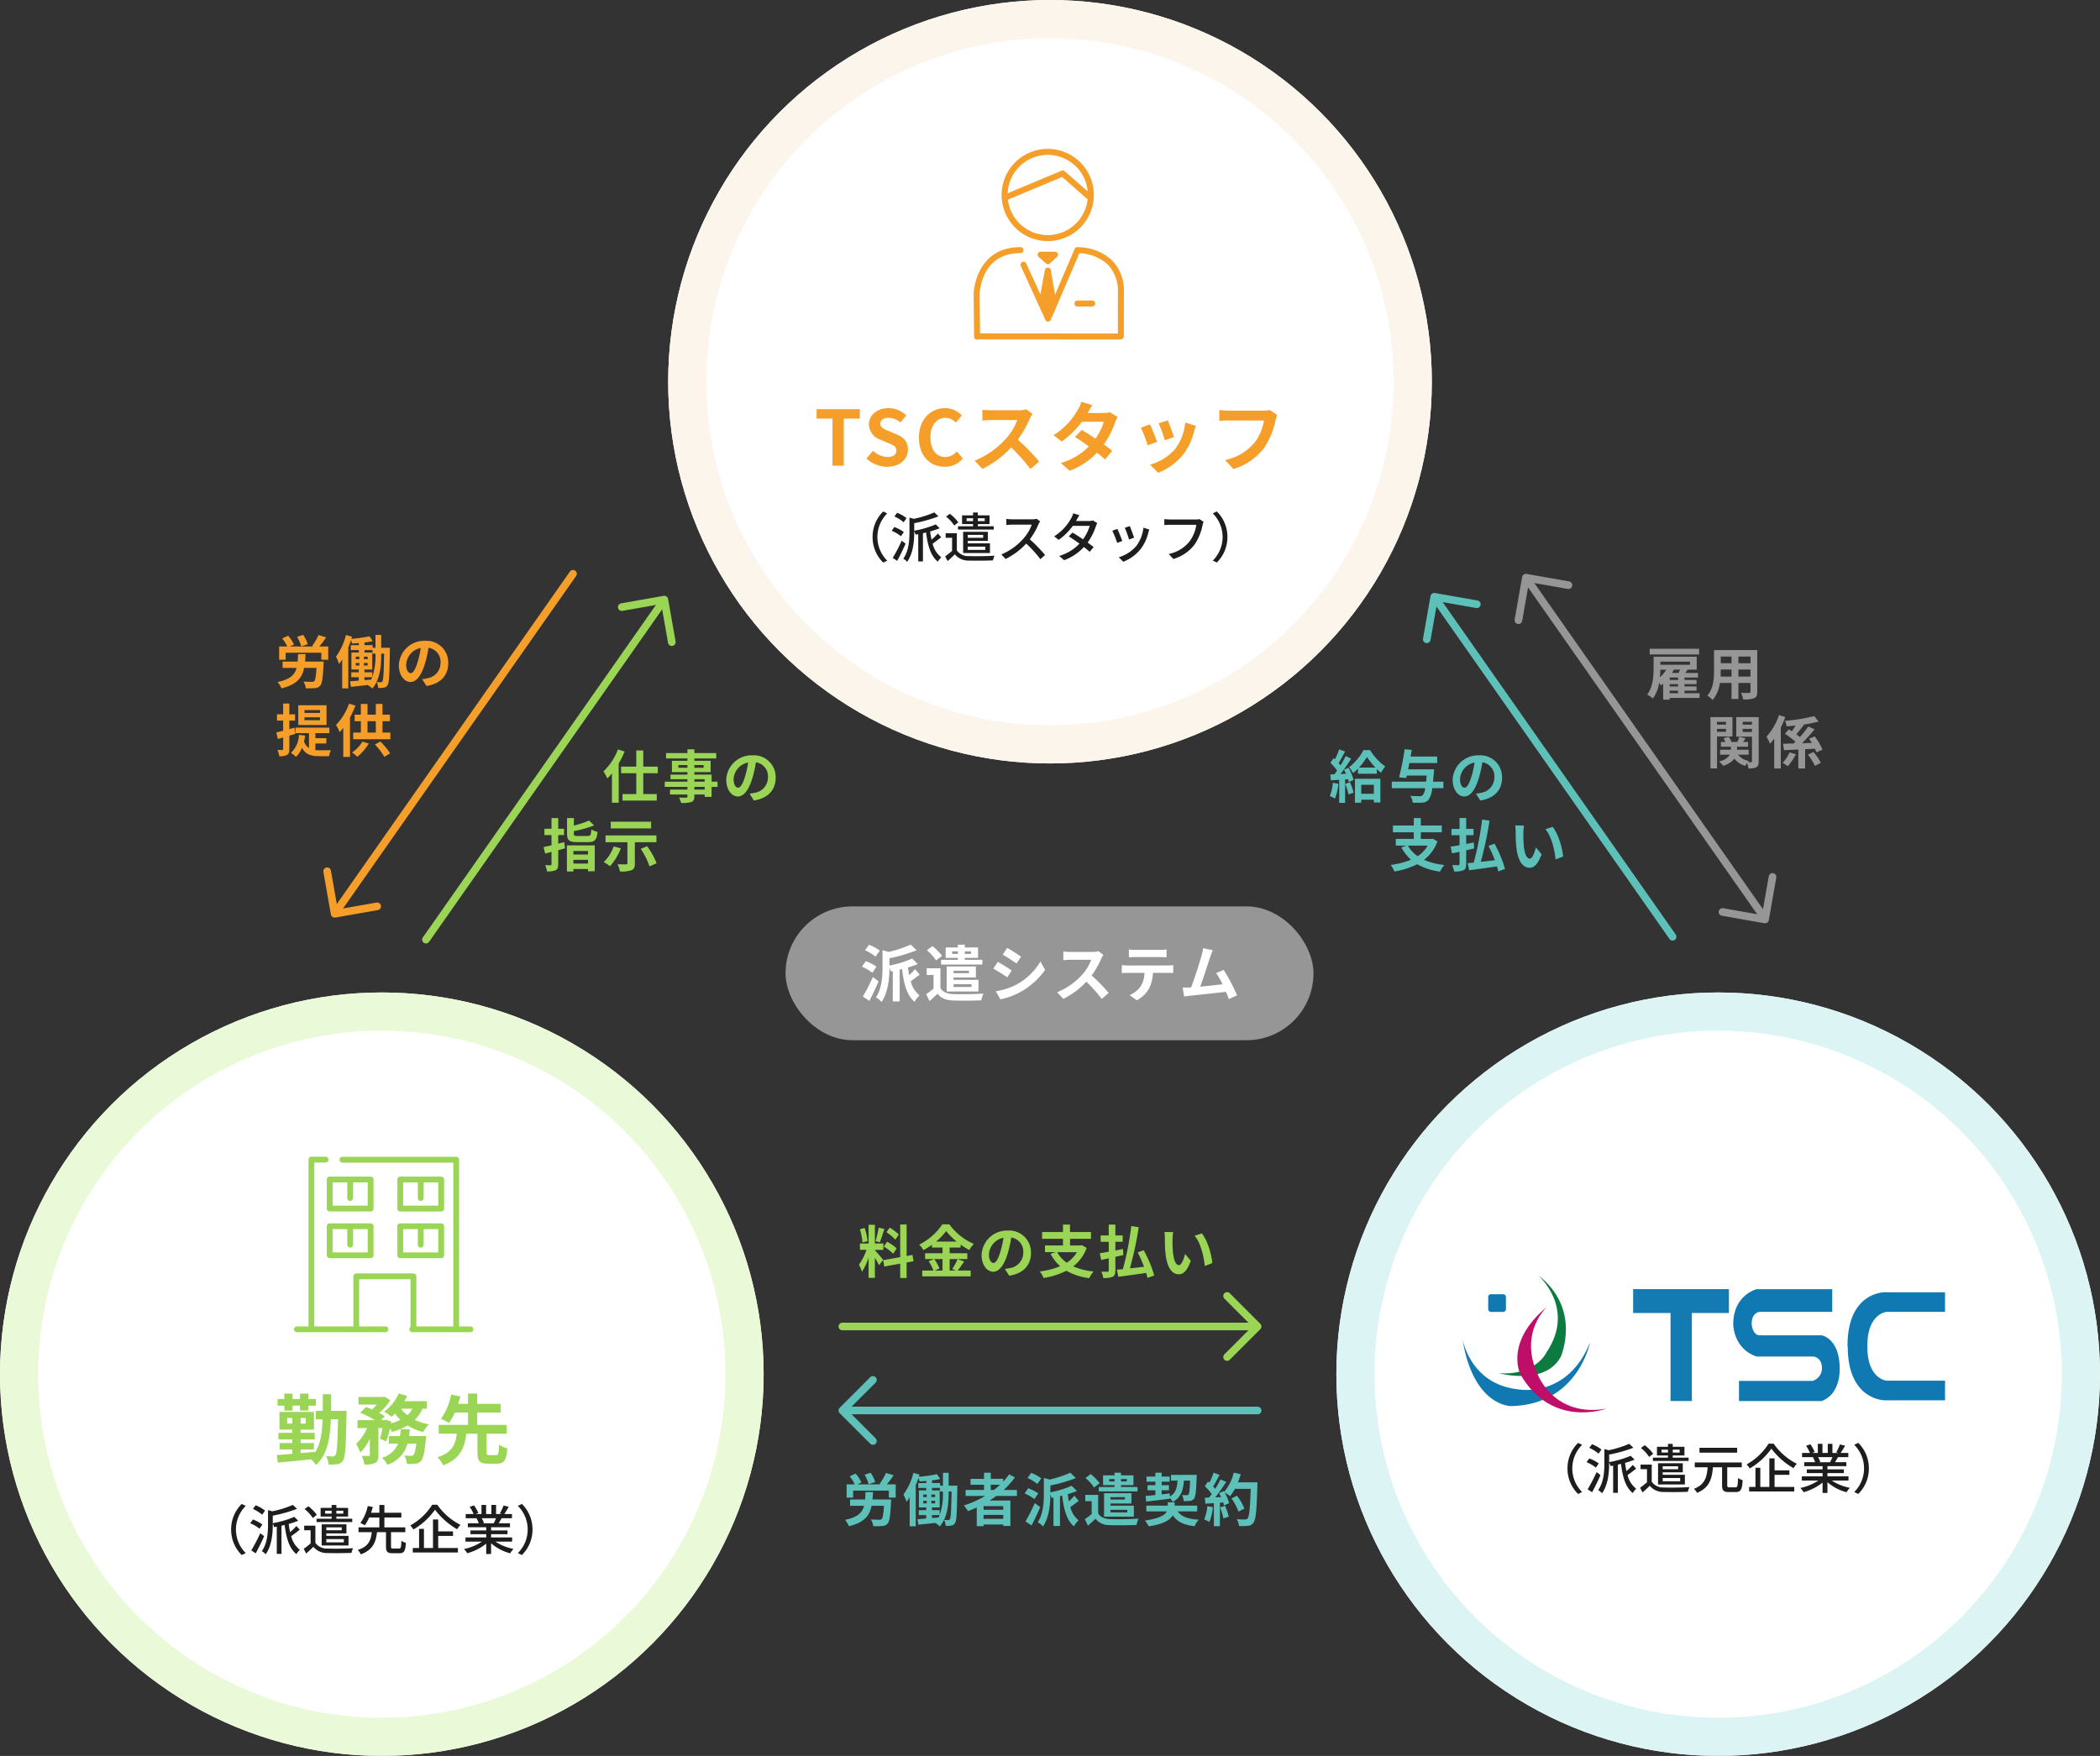 <svg xmlns="http://www.w3.org/2000/svg" width="550" height="460" viewBox="0 0 550 460">
  <rect x="0" y="0" width="550" height="460" fill="#333333" stroke="none"/>
  <g id="img" transform="translate(-610 -917)">
    <g id="スタッフ" transform="translate(581 137)">
      <g id="box" transform="translate(204 780)" fill="#fff" stroke="#fcf5ec" stroke-width="10" opacity="0.999">
        <circle cx="100" cy="100" r="100" stroke="none"/>
        <circle cx="100" cy="100" r="95" fill="none"/>
      </g>
      <g id="icn" transform="translate(284 819)">
        <path id="Path_37" data-name="Path 37" d="M105.519,153.411h0a.785.785,0,0,0,0-1.569l-3.924,0h0a.785.785,0,0,0,0,1.569Z" transform="translate(-74.439 -112.118)" fill="#f59f2a"/>
        <path id="Path_38" data-name="Path 38" d="M52.164,12.078A12.078,12.078,0,1,0,40.085,24.157,12.092,12.092,0,0,0,52.164,12.078M40.085,1.569a10.522,10.522,0,0,1,10.466,9.577L44.526,5.852a.784.784,0,0,0-.821-.134L29.588,11.634a10.521,10.521,0,0,1,10.5-10.065m0,21.018a10.522,10.522,0,0,1-10.434-9.278L43.859,7.355l6.673,5.864a10.523,10.523,0,0,1-10.446,9.369" transform="translate(-20.68)" fill="#f59f2a"/>
        <path id="Path_39" data-name="Path 39" d="M38.469,122.535a.927.927,0,0,0,.877-.827l.009-11.481a11.408,11.408,0,0,0-3.147-8.476,13.289,13.289,0,0,0-8.725-3.4c-.014,0-.027,0-.041,0a.783.783,0,0,0-.978.429l-5.14,12.01c-.222-1.284-.572-3.29-1.123-6.445a.784.784,0,0,0-.769-.65h0a.785.785,0,0,0-.771.642l-1.181,6.395L13.769,102.6a.785.785,0,0,0-1.428.651l6.442,14.131a.785.785,0,0,0,.714.459h.009a.785.785,0,0,0,.712-.476L27.686,99.92a11.673,11.673,0,0,1,7.42,2.949,9.906,9.906,0,0,1,2.68,7.358l-.008,10.739-36.1-.027-.1-9.891c0-.148,0-.306-.019-.458h.014a14.022,14.022,0,0,1,1.457-5.434c1.8-3.483,4.9-5.248,9.215-5.248,0,0,.01,0,.012,0a.785.785,0,1,0-.013-1.569C.382,98.338,0,110.436,0,110.558v.031c0,.249.114,11.117.115,11.227a.785.785,0,0,0,.785.777H.908a.776.776,0,0,0,.341-.085l37.22.028Z" transform="translate(0 -72.593)" fill="#f59f2a"/>
        <path id="Path_40" data-name="Path 40" d="M68.643,102.964l-3.749,0h0a.785.785,0,0,0-.522,1.37l1.9,1.7a.784.784,0,0,0,1.053-.008l1.845-1.7a.785.785,0,0,0-.53-1.362" transform="translate(-47.338 -76.026)" fill="#f59f2a"/>
      </g>
      <path id="h4" d="M43.03,23h2.96V10.66h4.2V8.18H38.87v2.48h4.16Zm14.32.28c3.42,0,5.44-2.06,5.44-4.48,0-2.14-1.18-3.28-2.98-4.02l-1.94-.82c-1.26-.5-2.3-.88-2.3-1.94,0-.98.82-1.56,2.12-1.56a4.721,4.721,0,0,1,3.14,1.22l1.5-1.86a6.568,6.568,0,0,0-4.64-1.9c-3,0-5.12,1.86-5.12,4.28a4.288,4.288,0,0,0,3,3.98l1.98.84c1.32.56,2.22.9,2.22,2,0,1.04-.82,1.7-2.36,1.7a5.823,5.823,0,0,1-3.76-1.64l-1.7,2.04A7.887,7.887,0,0,0,57.35,23.28Zm15.1,0a5.99,5.99,0,0,0,4.72-2.18l-1.56-1.84a4.082,4.082,0,0,1-3.06,1.46c-2.34,0-3.86-1.94-3.86-5.16,0-3.18,1.68-5.1,3.92-5.1a3.9,3.9,0,0,1,2.74,1.24l1.54-1.88a6.037,6.037,0,0,0-4.34-1.9c-3.74,0-6.88,2.86-6.88,7.74C65.67,20.6,68.71,23.28,72.45,23.28ZM95.41,9.44,93.77,8.22a7.168,7.168,0,0,1-2.06.26H84.65a22.344,22.344,0,0,1-2.36-.14v2.84c.42-.02,1.52-.14,2.36-.14h6.78a15.5,15.5,0,0,1-2.98,4.9,22.42,22.42,0,0,1-8.2,5.74l2.06,2.16a26.345,26.345,0,0,0,7.52-5.62,45.608,45.608,0,0,1,5.04,5.66l2.28-1.98a56.224,56.224,0,0,0-5.58-5.72,29.4,29.4,0,0,0,3.14-5.5A9.451,9.451,0,0,1,95.41,9.44Zm15.7-2.28-2.9-.9a8.277,8.277,0,0,1-.92,2.08A18.57,18.57,0,0,1,100.93,15l2.16,1.66a24.055,24.055,0,0,0,5.28-5.18h5.72a14.2,14.2,0,0,1-2.2,4.42c-1.26-.84-2.52-1.66-3.58-2.26l-1.78,1.82c1.02.64,2.34,1.54,3.64,2.5a16.991,16.991,0,0,1-7.34,4.34l2.32,2.02a18.819,18.819,0,0,0,7.16-4.74c.82.66,1.56,1.28,2.1,1.78l1.9-2.26c-.58-.48-1.36-1.06-2.22-1.68a22.9,22.9,0,0,0,2.96-5.76,9.409,9.409,0,0,1,.66-1.42l-2.04-1.26a6.35,6.35,0,0,1-1.74.22h-4.06A21.547,21.547,0,0,1,111.11,7.16Zm19.72,3.96-2.38.78a33.311,33.311,0,0,1,1.62,4.44l2.4-.84C132.19,14.58,131.21,11.98,130.83,11.12Zm7.38,1.46-2.8-.9a13.679,13.679,0,0,1-2.56,6.86,13.457,13.457,0,0,1-6.64,4.18l2.1,2.14a15.619,15.619,0,0,0,6.7-4.96,16.127,16.127,0,0,0,2.72-5.86C137.85,13.64,137.97,13.22,138.21,12.58Zm-12.02-.4-2.4.86a40.4,40.4,0,0,1,1.82,4.62l2.44-.92C127.65,15.62,126.69,13.2,126.19,12.18Zm33.32-2.5-1.96-1.26a6.7,6.7,0,0,1-1.58.16h-9.24c-.66,0-1.8-.1-2.4-.16v2.82c.52-.04,1.48-.08,2.38-.08h9.32a12.66,12.66,0,0,1-2.34,5.64,13.3,13.3,0,0,1-7.84,4.7l2.18,2.38a16,16,0,0,0,8.04-5.52,20.553,20.553,0,0,0,3-7.28A8.738,8.738,0,0,1,159.51,9.68Z" transform="translate(204 879)" fill="#f59f2a"/>
      <path id="txt" d="M53.534,10.68a9.327,9.327,0,0,0,2.772,6.692l1.064-.5a8.72,8.72,0,0,1,0-12.376l-1.064-.5A9.327,9.327,0,0,0,53.534,10.68Zm8.89-4.942a9.327,9.327,0,0,0-2.464-1.4l-.714.952a10.146,10.146,0,0,1,2.422,1.526Zm-.7,3.64a10.791,10.791,0,0,0-2.478-1.316l-.714.98a10.354,10.354,0,0,1,2.436,1.428Zm-.56,2.268a43.672,43.672,0,0,1-2.352,4.508l1.162.77c.728-1.316,1.554-3.01,2.2-4.494ZM70.628,9.77a15.151,15.151,0,0,1-1.652,1.61,19.761,19.761,0,0,1-.364-2.156,19.905,19.905,0,0,0,2.492-.84L70.082,7.376A25.726,25.726,0,0,1,64.44,9.028V7.054A35.615,35.615,0,0,0,70.8,5.262L69.69,4.24a27.23,27.23,0,0,1-5.376,1.68L63.194,5.6V9.392c0,2.086-.154,4.9-1.624,6.972a3.26,3.26,0,0,1,1.008.826c1.638-2.3,1.862-5.572,1.862-7.784V9.154a4.327,4.327,0,0,1,.35.91l.7-.126v7.14h1.232V9.686c.28-.056.546-.126.826-.2.42,3.4,1.2,6.16,3.08,7.644a5.082,5.082,0,0,1,.9-1.12,6.461,6.461,0,0,1-2.268-3.584c.672-.448,1.5-1.106,2.254-1.694ZM78.16,6.522V5.766h1.694v.756Zm4.746-.756v.756H81.1V5.766Zm-3.052,2.1H75.906v.868h9.352V7.866H81.1V7.292h3.066V5.01H81.1V4.254H79.854V5.01H76.97V7.292h2.884ZM82.5,10.12v.77H78.468v-.77Zm.546,3.08v.854H78.468V13.2Zm.686-1.5V9.322H77.25V14.88h7.028V12.346h-5.81V11.7ZM75.976,6.844A10.407,10.407,0,0,0,73.764,4.6l-.994.728A10,10,0,0,1,74.926,7.67ZM75.6,9.686H72.672v1.2h1.68v3.43a19.1,19.1,0,0,1-1.806,1.428l.644,1.232c.686-.6,1.3-1.176,1.89-1.75a4.586,4.586,0,0,0,3.78,1.624c1.61.056,4.592.028,6.2-.042a6.358,6.358,0,0,1,.406-1.232c-1.778.126-5.026.168-6.608.1a3.658,3.658,0,0,1-3.262-1.5ZM97.41,6.578l-.91-.672a4.247,4.247,0,0,1-1.218.14H90.088a14.979,14.979,0,0,1-1.526-.1V7.53c.224-.014.98-.084,1.526-.084h5.138A11.518,11.518,0,0,1,93,11.142a15.731,15.731,0,0,1-5.754,4.1l1.134,1.19A18.378,18.378,0,0,0,93.77,12.4a31.418,31.418,0,0,1,3.71,4.088L98.712,15.4a37.211,37.211,0,0,0-4-4.1A19.162,19.162,0,0,0,97,7.306,4.832,4.832,0,0,1,97.41,6.578Zm10.29-1.61-1.6-.5a6.558,6.558,0,0,1-.532,1.26,12.838,12.838,0,0,1-4.48,4.774l1.19.924a15.855,15.855,0,0,0,3.7-3.668H110.4a11.475,11.475,0,0,1-1.75,3.528c-.938-.644-1.918-1.274-2.758-1.764l-.966.994c.812.518,1.82,1.2,2.786,1.9a11.9,11.9,0,0,1-5.292,3.22l1.274,1.12A13.336,13.336,0,0,0,108.89,13.3c.574.462,1.106.9,1.5,1.26l1.036-1.232c-.434-.35-.98-.77-1.568-1.19A16.031,16.031,0,0,0,112,7.908a7.044,7.044,0,0,1,.378-.868l-1.134-.7a3.259,3.259,0,0,1-1.05.154h-3.374c.056-.1.1-.182.154-.28C107.126,5.934,107.42,5.388,107.7,4.968Zm13.2,2.856-1.316.434a25.6,25.6,0,0,1,1.12,3.08l1.316-.476C121.84,10.246,121.154,8.412,120.9,7.824Zm5.11.9-1.54-.49a9.717,9.717,0,0,1-1.862,4.788,9.54,9.54,0,0,1-4.592,2.954l1.162,1.19a10.849,10.849,0,0,0,4.606-3.388,11.223,11.223,0,0,0,1.96-4.228C125.8,9.322,125.886,9.07,126.012,8.72Zm-8.372-.168-1.316.476A28.591,28.591,0,0,1,117.6,12.22l1.33-.49C118.662,10.96,117.962,9.2,117.64,8.552ZM140.222,6.69l-1.078-.7a3.567,3.567,0,0,1-.9.1h-6.79a12.556,12.556,0,0,1-1.512-.112V7.544c.35-.028.91-.056,1.512-.056h6.874a9.668,9.668,0,0,1-1.75,4.3,9.235,9.235,0,0,1-5.474,3.332l1.2,1.316a10.789,10.789,0,0,0,5.572-3.794A13.879,13.879,0,0,0,139.97,7.5,4.253,4.253,0,0,1,140.222,6.69Zm6.244,3.99a9.327,9.327,0,0,0-2.772-6.692l-1.064.5a8.72,8.72,0,0,1,0,12.376l1.064.5A9.327,9.327,0,0,0,146.466,10.68Z" transform="translate(204 910)" fill="#1d1d1d"/>
    </g>
    <g id="勤務先" transform="translate(20 397)">
      <g id="box-2" data-name="box" transform="translate(590 780)" fill="#fff" stroke="#eafad8" stroke-width="10" opacity="0.999">
        <circle cx="100" cy="100" r="100" stroke="none"/>
        <circle cx="100" cy="100" r="95" fill="none"/>
      </g>
      <g id="icn-2" data-name="icn" transform="translate(667 823)">
        <path id="Path_32" data-name="Path 32" d="M24.7,45.237a.761.761,0,0,0-.761-.761H17.069V32.122h13.45V44.634A.758.758,0,0,0,30.978,46H42.462l.019,0,.019,0h3.713a.761.761,0,0,0,0-1.522H43.242V.816a.761.761,0,0,0-.761-.761h-29.8a.761.761,0,1,0,0,1.522H41.72v42.9H32.041V31.361a.761.761,0,0,0-.761-.761H16.308a.761.761,0,0,0-.761.761V44.476H5.318V1.553H8.26a.761.761,0,1,0,0-1.522H4.787l-.019,0A.751.751,0,0,0,3.8.761V44.476H.761A.761.761,0,0,0,.761,46H23.942a.761.761,0,0,0,.761-.761" fill="#9ad556"/>
        <path id="Path_33" data-name="Path 33" d="M107.479,29.8H118.2a.761.761,0,0,0,.761-.761V21.421a.761.761,0,0,0-.761-.761H107.479a.761.761,0,0,0-.761.761v7.613a.761.761,0,0,0,.761.761m.761-7.613h3.836v4.085a.761.761,0,1,0,1.522,0V22.182h3.837v6.091H108.24Z" transform="translate(-79.645 -15.419)" fill="#9ad556"/>
        <path id="Path_34" data-name="Path 34" d="M46.11,21.421a.761.761,0,0,0-.761-.761H34.633a.761.761,0,0,0-.761.761v7.613a.761.761,0,0,0,.761.761H45.349a.761.761,0,0,0,.761-.761Zm-1.522,6.852H35.394V22.182H39.23v4.085a.761.761,0,0,0,1.522,0V22.182h3.836Z" transform="translate(-25.279 -15.419)" fill="#9ad556"/>
        <path id="Path_35" data-name="Path 35" d="M106.718,77.256a.761.761,0,0,0,.761.761H118.2a.761.761,0,0,0,.761-.761V69.643a.761.761,0,0,0-.761-.761H107.479a.761.761,0,0,0-.761.761ZM108.24,70.4h3.836v4.085a.761.761,0,1,0,1.522,0V70.4h3.837V76.5H108.24Z" transform="translate(-79.645 -51.407)" fill="#9ad556"/>
        <path id="Path_36" data-name="Path 36" d="M45.349,68.883H34.633a.761.761,0,0,0-.761.761v7.613a.761.761,0,0,0,.761.761H45.349a.761.761,0,0,0,.761-.761V69.644a.761.761,0,0,0-.761-.761M44.589,76.5H35.394V70.4H39.23V74.49a.761.761,0,0,0,1.522,0V70.4h3.836Z" transform="translate(-25.279 -51.408)" fill="#9ad556"/>
      </g>
      <path id="h4-2" data-name="h4" d="M74.47,10.52h2.16V9.24h1.94v1.28h2.18V9.24h1.98V7.5H80.75V6.08H78.57V7.5H76.63V6.08H74.47V7.5H72.69V9.24h1.78Zm.74,3.42V12.46h1.34v1.48Zm4.86,0H78.73V12.46h1.34Zm6.64-3.34c.02-1.38.02-2.82.02-4.36H84.55c0,1.56,0,3-.02,4.36H82.71v2.2h1.78c-.14,3.7-.58,6.6-2.02,8.74v-.2c-1.24.12-2.5.24-3.74.34V20.7h3.48V19.04H78.73v-.96h3.7V16.36h-3.7v-.84h3.5V10.88H73.19v4.64h3.36v.84H72.93v1.72h3.62v.96H73.23V20.7h3.32v1.16c-1.52.14-2.92.24-4.04.32l.24,1.98c2.32-.22,5.54-.52,8.7-.86a6.771,6.771,0,0,1,1.3,1.48c2.9-2.6,3.68-6.6,3.9-11.98h1.88c-.12,6.48-.3,8.86-.68,9.38a.678.678,0,0,1-.66.36,13.46,13.46,0,0,1-1.78-.1,5.74,5.74,0,0,1,.64,2.22,13.6,13.6,0,0,0,2.32-.08,2.167,2.167,0,0,0,1.46-.96c.62-.88.78-3.8.92-12,0-.26.02-1.02.02-1.02Zm20.42,6.6c.08-.58.14-1.18.2-1.78h-2.38a16.7,16.7,0,0,1-.2,1.78h-2.92v1.98h2.42a6.411,6.411,0,0,1-4.18,3.72,6.727,6.727,0,0,1,1.38,1.84,7.99,7.99,0,0,0,5.26-5.56h2.32c-.22,1.86-.48,2.72-.76,2.98a.815.815,0,0,1-.64.22,16.938,16.938,0,0,1-1.72-.1,5.244,5.244,0,0,1,.64,2.2,15.282,15.282,0,0,0,2.24-.04,2.2,2.2,0,0,0,1.46-.7c.58-.64.94-2.18,1.26-5.64.04-.28.08-.9.08-.9Zm.88-7.16a6.077,6.077,0,0,1-1.32,1.7,7.842,7.842,0,0,1-1.66-1.7Zm3.8,0V8.06h-5.9a13.407,13.407,0,0,0,.74-1.4l-2.22-.6a11.923,11.923,0,0,1-3.82,4.76,17.464,17.464,0,0,1,1.94,1.34,11.908,11.908,0,0,0,.9-.86,11.308,11.308,0,0,0,1.42,1.66,12.117,12.117,0,0,1-2.44.92l.08-.46-1.44-.48-.32.1h-.96l.98-1.02a11.193,11.193,0,0,0-1.46-.88,14.929,14.929,0,0,0,2.92-3.3l-1.52-.96-.36.08H93.89v2h4.8a12.489,12.489,0,0,1-1.26,1.26c-.54-.24-1.1-.46-1.58-.64l-1.5,1.52a29.013,29.013,0,0,1,3.86,1.94H93.63v2.08h2.5a12.566,12.566,0,0,1-2.84,4.12,13.328,13.328,0,0,1,1.08,2.3,12.117,12.117,0,0,0,2.5-3.7v4.28c0,.24-.08.28-.32.3-.26,0-1.06,0-1.8-.02a7.924,7.924,0,0,1,.68,2.26,5.9,5.9,0,0,0,2.82-.42c.7-.36.86-1,.86-2.08V15.12h1.06a26.069,26.069,0,0,1-.64,2.76l1.6.74a23.347,23.347,0,0,0,.98-3.34,7.57,7.57,0,0,1,.56.84,16.009,16.009,0,0,0,4.08-1.68,14.406,14.406,0,0,0,4.08,1.72,9.134,9.134,0,0,1,1.5-2.02,15.563,15.563,0,0,1-3.68-1.18,9.825,9.825,0,0,0,2-2.92ZM128.17,22.2c-.62,0-.72-.1-.72-.76V16.58h5.24v-2.3h-7.7V11.04h6.14V8.76h-6.14V6.06h-2.42v2.7h-2.58c.22-.68.42-1.32.6-1.94l-2.44-.48a16.666,16.666,0,0,1-2.66,6.38,15.745,15.745,0,0,1,2.1,1.04,14.487,14.487,0,0,0,1.54-2.72h3.44v3.24h-7.66v2.3h4.72c-.3,2.64-1.06,4.88-5.04,6.18a7.559,7.559,0,0,1,1.48,2.1c4.6-1.74,5.62-4.72,6.06-8.28h2.92v4.86c0,2.26.52,3,2.76,3h2.32c1.86,0,2.5-.86,2.74-4.02a6.6,6.6,0,0,1-2.16-.96c-.08,2.36-.2,2.74-.8,2.74Z" transform="translate(590 879)" fill="#9ad556"/>
      <path id="txt-2" data-name="txt" d="M60.534,10.68a9.327,9.327,0,0,0,2.772,6.692l1.064-.5a8.72,8.72,0,0,1,0-12.376l-1.064-.5A9.327,9.327,0,0,0,60.534,10.68Zm8.89-4.942a9.327,9.327,0,0,0-2.464-1.4l-.714.952a10.146,10.146,0,0,1,2.422,1.526Zm-.7,3.64a10.791,10.791,0,0,0-2.478-1.316l-.714.98a10.355,10.355,0,0,1,2.436,1.428Zm-.56,2.268a43.672,43.672,0,0,1-2.352,4.508l1.162.77c.728-1.316,1.554-3.01,2.2-4.494ZM77.628,9.77a15.151,15.151,0,0,1-1.652,1.61,19.761,19.761,0,0,1-.364-2.156,19.905,19.905,0,0,0,2.492-.84L77.082,7.376A25.726,25.726,0,0,1,71.44,9.028V7.054A35.615,35.615,0,0,0,77.8,5.262L76.69,4.24a27.23,27.23,0,0,1-5.376,1.68L70.194,5.6V9.392c0,2.086-.154,4.9-1.624,6.972a3.26,3.26,0,0,1,1.008.826c1.638-2.3,1.862-5.572,1.862-7.784V9.154a4.327,4.327,0,0,1,.35.91l.7-.126v7.14h1.232V9.686c.28-.056.546-.126.826-.2.42,3.4,1.2,6.16,3.08,7.644a5.082,5.082,0,0,1,.9-1.12,6.461,6.461,0,0,1-2.268-3.584c.672-.448,1.5-1.106,2.254-1.694ZM85.16,6.522V5.766h1.694v.756Zm4.746-.756v.756H88.1V5.766Zm-3.052,2.1H82.906v.868h9.352V7.866H88.1V7.292h3.066V5.01H88.1V4.254H86.854V5.01H83.97V7.292h2.884ZM89.5,10.12v.77H85.468v-.77Zm.546,3.08v.854H85.468V13.2Zm.686-1.5V9.322H84.25V14.88h7.028V12.346h-5.81V11.7ZM82.976,6.844A10.407,10.407,0,0,0,80.764,4.6l-.994.728A10,10,0,0,1,81.926,7.67ZM82.6,9.686H79.672v1.2h1.68v3.43a19.1,19.1,0,0,1-1.806,1.428l.644,1.232c.686-.6,1.3-1.176,1.89-1.75a4.586,4.586,0,0,0,3.78,1.624c1.61.056,4.592.028,6.2-.042a6.358,6.358,0,0,1,.406-1.232c-1.778.126-5.026.168-6.608.1a3.658,3.658,0,0,1-3.262-1.5Zm20.37,5.978c-.476,0-.56-.07-.56-.5V11.38h3.738V10.12h-5.474V7.544h4.438V6.3h-4.438V4.254H99.356V6.3H97.172c.182-.518.336-1.036.476-1.512l-1.33-.252a11.549,11.549,0,0,1-1.932,4.438,7.03,7.03,0,0,1,1.148.616,10.513,10.513,0,0,0,1.148-2.044h2.674V10.12H93.9v1.26h3.472c-.238,2.086-.812,3.78-3.682,4.662A4.288,4.288,0,0,1,94.5,17.19c3.178-1.162,3.934-3.22,4.242-5.81h2.352v3.78c0,1.316.336,1.736,1.722,1.736h1.82c1.19,0,1.54-.574,1.666-2.716a4.053,4.053,0,0,1-1.176-.532c-.056,1.736-.14,2.016-.6,2.016ZM113.2,4.2a15.9,15.9,0,0,1-5.754,5.432,5.664,5.664,0,0,1,.826,1.05A17.94,17.94,0,0,0,113.93,5.5a19.343,19.343,0,0,0,5.8,5.124,6.28,6.28,0,0,1,.868-1.162A16.231,16.231,0,0,1,114.532,4.2Zm1.568,8.162h3.878V11.184H114.77V8.048H113.4v7.49h-2.366V10.512h-1.274v5.026h-1.652v1.176h11.816V15.538H114.77Zm15.148-4.634a13.066,13.066,0,0,1-.616,1.33h-2.954l.406-.084a5.89,5.89,0,0,0-.6-1.246Zm4.214,6.132V12.766h-5.516v-.854h4.3v-.98h-4.3v-.84h4.956V9.056H130.6c.238-.392.518-.854.784-1.33h2.7V6.634h-2.016a21.9,21.9,0,0,0,1.162-1.9l-1.344-.336a12.2,12.2,0,0,1-.98,2.072l.532.168h-1.512V4.24H128.7V6.634h-1.386V4.24H126.1V6.634h-1.54l.714-.266a9.731,9.731,0,0,0-1.12-2l-1.134.378a10.5,10.5,0,0,1,1.022,1.89h-2.072V7.726h3.178l-.336.056a6.936,6.936,0,0,1,.588,1.274h-2.87v1.036h4.816v.84h-4.13v.98h4.13v.854H121.91v1.092h4.326a13.583,13.583,0,0,1-4.718,1.946,5.843,5.843,0,0,1,.854,1.106,13.906,13.906,0,0,0,4.97-2.52v2.716h1.274V14.292a12.489,12.489,0,0,0,5.012,2.632,5.846,5.846,0,0,1,.868-1.162,12.857,12.857,0,0,1-4.746-1.9Zm5.334-3.178a9.327,9.327,0,0,0-2.772-6.692l-1.064.5a8.72,8.72,0,0,1,0,12.376l1.064.5A9.327,9.327,0,0,0,139.466,10.68Z" transform="translate(590 910)" fill="#1d1d1d"/>
    </g>
    <g id="TSC" transform="translate(370 397)">
      <g id="box-3" data-name="box" transform="translate(590 780)" fill="#fff" stroke="#dcf5f4" stroke-width="10" opacity="0.999">
        <circle cx="100" cy="100" r="100" stroke="none"/>
        <circle cx="100" cy="100" r="95" fill="none"/>
      </g>
      <path id="txt-3" data-name="txt" d="M60.534,10.68a9.327,9.327,0,0,0,2.772,6.692l1.064-.5a8.72,8.72,0,0,1,0-12.376l-1.064-.5A9.327,9.327,0,0,0,60.534,10.68Zm8.89-4.942a9.327,9.327,0,0,0-2.464-1.4l-.714.952a10.146,10.146,0,0,1,2.422,1.526Zm-.7,3.64a10.791,10.791,0,0,0-2.478-1.316l-.714.98a10.355,10.355,0,0,1,2.436,1.428Zm-.56,2.268a43.672,43.672,0,0,1-2.352,4.508l1.162.77c.728-1.316,1.554-3.01,2.2-4.494ZM77.628,9.77a15.151,15.151,0,0,1-1.652,1.61,19.761,19.761,0,0,1-.364-2.156,19.905,19.905,0,0,0,2.492-.84L77.082,7.376A25.726,25.726,0,0,1,71.44,9.028V7.054A35.615,35.615,0,0,0,77.8,5.262L76.69,4.24a27.23,27.23,0,0,1-5.376,1.68L70.194,5.6V9.392c0,2.086-.154,4.9-1.624,6.972a3.26,3.26,0,0,1,1.008.826c1.638-2.3,1.862-5.572,1.862-7.784V9.154a4.327,4.327,0,0,1,.35.91l.7-.126v7.14h1.232V9.686c.28-.056.546-.126.826-.2.42,3.4,1.2,6.16,3.08,7.644a5.082,5.082,0,0,1,.9-1.12,6.461,6.461,0,0,1-2.268-3.584c.672-.448,1.5-1.106,2.254-1.694ZM85.16,6.522V5.766h1.694v.756Zm4.746-.756v.756H88.1V5.766Zm-3.052,2.1H82.906v.868h9.352V7.866H88.1V7.292h3.066V5.01H88.1V4.254H86.854V5.01H83.97V7.292h2.884ZM89.5,10.12v.77H85.468v-.77Zm.546,3.08v.854H85.468V13.2Zm.686-1.5V9.322H84.25V14.88h7.028V12.346h-5.81V11.7ZM82.976,6.844A10.407,10.407,0,0,0,80.764,4.6l-.994.728A10,10,0,0,1,81.926,7.67ZM82.6,9.686H79.672v1.2h1.68v3.43a19.1,19.1,0,0,1-1.806,1.428l.644,1.232c.686-.6,1.3-1.176,1.89-1.75a4.586,4.586,0,0,0,3.78,1.624c1.61.056,4.592.028,6.2-.042a6.358,6.358,0,0,1,.406-1.232c-1.778.126-5.026.168-6.608.1a3.658,3.658,0,0,1-3.262-1.5Zm22.358-4.4H95.1V6.55h9.856Zm-2,10.346c-.5,0-.588-.084-.588-.588V10.386h3.808V9.126H93.868v1.26h3.374c-.2,2.464-.672,4.55-3.6,5.642a3.422,3.422,0,0,1,.812,1.05c3.29-1.316,3.92-3.738,4.172-6.692h2.394v4.676c0,1.372.364,1.806,1.75,1.806h1.862c1.3,0,1.638-.686,1.778-3.108a4.165,4.165,0,0,1-1.218-.56c-.056,2.072-.14,2.436-.658,2.436ZM113.2,4.2a15.9,15.9,0,0,1-5.754,5.432,5.664,5.664,0,0,1,.826,1.05A17.94,17.94,0,0,0,113.93,5.5a19.343,19.343,0,0,0,5.8,5.124,6.28,6.28,0,0,1,.868-1.162A16.231,16.231,0,0,1,114.532,4.2Zm1.568,8.162h3.878V11.184H114.77V8.048H113.4v7.49h-2.366V10.512h-1.274v5.026h-1.652v1.176h11.816V15.538H114.77Zm15.148-4.634a13.066,13.066,0,0,1-.616,1.33h-2.954l.406-.084a5.89,5.89,0,0,0-.6-1.246Zm4.214,6.132V12.766h-5.516v-.854h4.3v-.98h-4.3v-.84h4.956V9.056H130.6c.238-.392.518-.854.784-1.33h2.7V6.634h-2.016a21.9,21.9,0,0,0,1.162-1.9l-1.344-.336a12.2,12.2,0,0,1-.98,2.072l.532.168h-1.512V4.24H128.7V6.634h-1.386V4.24H126.1V6.634h-1.54l.714-.266a9.731,9.731,0,0,0-1.12-2l-1.134.378a10.5,10.5,0,0,1,1.022,1.89h-2.072V7.726h3.178l-.336.056a6.936,6.936,0,0,1,.588,1.274h-2.87v1.036h4.816v.84h-4.13v.98h4.13v.854H121.91v1.092h4.326a13.583,13.583,0,0,1-4.718,1.946,5.843,5.843,0,0,1,.854,1.106,13.906,13.906,0,0,0,4.97-2.52v2.716h1.274V14.292a12.489,12.489,0,0,0,5.012,2.632,5.846,5.846,0,0,1,.868-1.162,12.857,12.857,0,0,1-4.746-1.9Zm5.334-3.178a9.327,9.327,0,0,0-2.772-6.692l-1.064.5a8.72,8.72,0,0,1,0,12.376l1.064.5A9.327,9.327,0,0,0,139.466,10.68Z" transform="translate(590 894)" fill="#1d1d1d"/>
      <g id="logo" transform="translate(601 796)">
        <g id="logo-2" data-name="logo" transform="translate(22 58)">
          <path id="Path_20" data-name="Path 20" d="M1869.5,98.057c0-14.089,9.7-13.964,9.7-13.964h15.84v5.135h-15.339s-5.01.439-5.01,8.828v.377c0,8.389,5.01,8.827,5.01,8.827h15.339V112.4H1879.2s-9.643,0-9.643-14.026Z" transform="translate(-1768.626 -79.56)" fill="#1179b1"/>
          <path id="Path_21" data-name="Path 21" d="M1338.106,89.686c0-2.944-2.254-3.069-2.254-3.069h-14.841c-6.136-2.066-6.136-8.454-6.136-8.454,0-7.7,6.136-9.2,6.136-9.2H1340.8v5.949h-18.972s-2.129.062-2.129,3.193c0,0,.188,2.943,2.129,2.943h16.217s4.7.813,4.7,8.641c0,0,.439,6.637-4.7,8.578h-21.664V93H1335.6a3.419,3.419,0,0,0,2.506-3.318" transform="translate(-1243.932 -65.24)" fill="#1179b1"/>
          <path id="Path_22" data-name="Path 22" d="M0,307.406s1.858,12.075,14.728,13.4c0,0,12.87,2.389,18.709-12.339,0,0-3.053,16.321-20.7,16.719,0,0-9.951.131-12.737-17.779" transform="translate(0 -290.821)" fill="#1179b1"/>
          <path id="Path_23" data-name="Path 23" d="M187.309,0s10.085,8.624,2.256,20.3c0,0-2.786,6.1-12.471,5.44,0,0,12.074,3.317,16.187-4.247,0,0,5.66-12.537-5.971-21.494" transform="translate(-167.54 0.001)" fill="#0d7b3f"/>
          <path id="Path_24" data-name="Path 24" d="M130.05,97.366a.732.732,0,0,1-.732.731h-3.181a.732.732,0,0,1-.731-.731V94.184a.732.732,0,0,1,.731-.731h3.181a.732.732,0,0,1,.732.731Z" transform="translate(-118.64 -88.411)" fill="#1179b1"/>
          <path id="Path_25" data-name="Path 25" d="M274.569,152.469s-7.7,6.766-2.522,17.913c0,0,4.247,11.279,17.913,8.89,0,0-14.2,5.306-22.423-8.89,0,0-4.512-8.36,7.032-17.913" transform="translate(-252.277 -144.242)" fill="#be0e69"/>
          <path id="Path_26" data-name="Path 26" d="M828.876,68.813v6.252h9.794V98.124h5.586V75.064h9.713V68.813Z" transform="translate(-784.151 -65.1)" fill="#147ab2"/>
        </g>
      </g>
    </g>
    <g id="txt-4" data-name="txt" transform="translate(-3 -10)">
      <rect id="bg" width="138.272" height="35.056" rx="17.528" transform="translate(818.736 1164.448)" fill="#969696"/>
      <path id="Path_123" data-name="Path 123" d="M-44.576-11.952A11.728,11.728,0,0,0-47.392-13.5l-1.056,1.44a10.372,10.372,0,0,1,2.736,1.68ZM-45.44-7.76a11.189,11.189,0,0,0-2.8-1.44l-1.024,1.44a11.637,11.637,0,0,1,2.736,1.6Zm-.96,2.7A50.359,50.359,0,0,1-49.008.08L-47.3,1.2c.8-1.552,1.68-3.408,2.4-5.12ZM-35.36-7.12a13.853,13.853,0,0,1-1.52,1.584c-.128-.64-.224-1.312-.3-2.016a22.707,22.707,0,0,0,2.56-.9l-1.488-1.44a28.4,28.4,0,0,1-5.936,1.84v-1.92a42.237,42.237,0,0,0,7.12-2.08l-1.552-1.5a31.024,31.024,0,0,1-5.76,1.92l-1.632-.448v4.432c0,2.336-.144,5.584-1.728,7.952a4.342,4.342,0,0,1,1.472,1.2c1.792-2.608,2.064-6.448,2.08-8.976a7,7,0,0,1,.336.96l.528-.1V1.344h1.808V-6.992l.624-.144c.432,3.76,1.232,6.848,3.264,8.576A6.922,6.922,0,0,1-34.16-.24a6.74,6.74,0,0,1-2.32-3.712c.7-.448,1.52-1.136,2.368-1.712Zm9.744-3.984v-.672h1.488v.672Zm4.928-.672v.672H-22.32v-.672Zm-3.44,2.224h-4.4V-8.32h10.816V-9.552H-22.32v-.512h3.472V-12.8H-22.32v-.736h-1.808v.736h-3.2v2.736h3.2ZM-21.216-6.7v.656h-4.048V-6.7Zm.656,3.536v.72h-4.7v-.72Zm1.152-1.76v-2.88h-7.648v6.544h8.32V-4.32h-6.528v-.608Zm-8.864-5.68a13.9,13.9,0,0,0-2.512-2.544l-1.456,1.088a12.468,12.468,0,0,1,2.4,2.656ZM-28.7-7.344h-3.6V-5.6h1.792V-2a19.993,19.993,0,0,1-1.92,1.44l.88,1.824c.8-.7,1.456-1.312,2.1-1.952C-28.512.56-27.232,1.024-25.328,1.1c1.936.08,5.376.048,7.344-.048a7.683,7.683,0,0,1,.56-1.776c-2.192.176-5.984.224-7.9.144C-26.944-.656-28.08-1.1-28.7-2.192Zm17.488-5.328-1.168,1.76c1.056.592,2.72,1.68,3.616,2.3l1.2-1.776C-8.4-10.96-10.16-12.1-11.216-12.672Zm-2.976,11.36L-12.992.8A19.469,19.469,0,0,0-7.648-1.184,19.319,19.319,0,0,0-1.28-6.928L-2.512-9.1a16.31,16.31,0,0,1-6.224,6A17.337,17.337,0,0,1-14.192-1.312Zm.512-7.712-1.168,1.776c1.072.56,2.736,1.648,3.648,2.272l1.168-1.792C-10.848-7.344-12.608-8.448-13.68-9.024Zm27.664-1.824-1.312-.976a5.735,5.735,0,0,1-1.648.208H5.376a17.875,17.875,0,0,1-1.888-.112v2.272c.336-.016,1.216-.112,1.888-.112H10.8a12.4,12.4,0,0,1-2.384,3.92,17.936,17.936,0,0,1-6.56,4.592L3.5.672a21.076,21.076,0,0,0,6.016-4.5A36.486,36.486,0,0,1,13.552.7L15.376-.88a44.98,44.98,0,0,0-4.464-4.576,23.524,23.524,0,0,0,2.512-4.4A7.56,7.56,0,0,1,13.984-10.848Zm6.672-1.424v2.064c.5-.032,1.168-.064,1.728-.064H28.8c.56,0,1.184.032,1.728.064v-2.064a12.535,12.535,0,0,1-1.728.112H22.368A12.306,12.306,0,0,1,20.656-12.272ZM18.8-8.176v2.1c.448-.032,1.056-.064,1.536-.064h4.4a6.876,6.876,0,0,1-.992,3.536,6.646,6.646,0,0,1-2.9,2.288L22.72,1.04a7.677,7.677,0,0,0,3.216-3.072A10.15,10.15,0,0,0,26.96-6.144h3.856c.448,0,1.056.016,1.456.048v-2.08a12.1,12.1,0,0,1-1.456.1H20.336C19.84-8.08,19.28-8.128,18.8-8.176Zm23.84-3.888L40.1-12.592a11.643,11.643,0,0,1-.384,1.856c-.464,1.664-1.84,6.048-2.768,8.416-.144,0-.3.016-.432.016-.528.016-1.216.016-1.76.016L35.12.048c.512-.064,1.1-.144,1.5-.192,2.016-.208,6.864-.72,9.456-1.024.3.688.56,1.344.768,1.888l2.16-.96A49.209,49.209,0,0,0,45.5-6.9l-2,.816a19.339,19.339,0,0,1,1.68,2.928c-1.616.192-3.888.448-5.84.64.8-2.144,2.1-6.208,2.608-7.776C42.192-10.992,42.432-11.584,42.64-12.064Z" transform="translate(888 1188)" fill="#fff"/>
    </g>
    <g id="arw">
      <g id="arw-2" data-name="arw" transform="matrix(0.574, -0.819, 0.819, 0.574, -797.111, 460.896)">
        <line id="Line_2" data-name="Line 2" x2="108" transform="translate(296.5 1646.5)" fill="none" stroke="#9ad556" stroke-linecap="round" stroke-width="2"/>
        <path id="Path_27" data-name="Path 27" d="M427.258,1638.248l8,8-8,8" transform="translate(-30 0.252)" fill="none" stroke="#9ad556" stroke-linecap="round" stroke-linejoin="round" stroke-width="2"/>
      </g>
      <path id="Path_120" data-name="Path 120" d="M19.845-12.675A15.724,15.724,0,0,1,16.035-6.9,11.3,11.3,0,0,1,17.07-5.07,15.064,15.064,0,0,0,18.27-6.4V1.29h1.77V-8.985a24.25,24.25,0,0,0,1.545-3.135ZM30.27-6.435v-1.74h-3.8v-4.23h-1.83v4.23H20.67v1.74h3.975v5.46h-3.6V.735h8.97V-.975h-3.54v-5.46ZM42.555-2.16h-2.7v-.705h2.7Zm-2.7-2.715h2.7v.645h-2.7ZM35.685-7.86v-.72H38.04v.72Zm6.6-.72v.72h-2.43v-.72ZM45.93-4.23H44.37V-6.075H39.855v-.66h4.26V-9.7h-4.26v-.615h5.73v-1.41h-5.73V-12.7H38.04v.975h-5.6v1.41h5.6V-9.7H33.975v2.97H38.04v.66H33.6v1.2h4.44v.645H32.1v1.365h5.94v.705H33.48V-.87h4.56v.465c0,.27-.09.36-.375.375-.24,0-1.125,0-1.845-.03A5.5,5.5,0,0,1,36.4,1.35,7.9,7.9,0,0,0,39.06,1.1c.585-.255.795-.615.795-1.5V-.87h2.7v.615H44.37v-2.61h1.56ZM61.155-5.28a5.712,5.712,0,0,0-6.06-5.85A6.665,6.665,0,0,0,48.21-4.71c0,2.535,1.38,4.365,3.045,4.365,1.635,0,2.925-1.86,3.825-4.89a30.335,30.335,0,0,0,.9-4.065,3.708,3.708,0,0,1,3.15,3.96,4.071,4.071,0,0,1-3.42,4.02,11.537,11.537,0,0,1-1.4.24L55.44.7C59.22.12,61.155-2.115,61.155-5.28ZM50.13-4.9a4.722,4.722,0,0,1,3.81-4.35,22.515,22.515,0,0,1-.795,3.63c-.615,2.025-1.2,2.97-1.83,2.97C50.73-2.655,50.13-3.39,50.13-4.9ZM5.76,11.61c-.51.135-1.035.27-1.56.4V9.765H5.73V8.115H4.2V5.31H2.445V8.115H.585v1.65h1.86v2.67C1.68,12.615.96,12.78.36,12.9l.42,1.71,1.665-.435v3.21c0,.21-.075.27-.285.285-.195,0-.795,0-1.38-.03a6.358,6.358,0,0,1,.495,1.635A4.994,4.994,0,0,0,3.54,18.96c.51-.285.66-.7.66-1.59V13.725c.6-.165,1.185-.33,1.77-.5ZM12,13.935v.915H8.175v-.915Zm-3.825,3.3v-.99H12v.99Zm-1.7,2.07h1.7V18.66H12v.585h1.77v-6.78H6.48Zm2.835-9.3c-.87,0-1.02-.075-1.02-.645V8.73a32.287,32.287,0,0,0,5.31-1.485l-1.32-1.29A23.857,23.857,0,0,1,8.3,7.275V5.31H6.51V9.375c0,1.725.54,2.235,2.625,2.235h2.91c1.71,0,2.235-.57,2.46-2.685a4.827,4.827,0,0,1-1.62-.645c-.105,1.485-.225,1.725-.975,1.725ZM28.53,6.255H17.955v1.77H28.53Zm-9.81,6.48a10.509,10.509,0,0,1-2.61,4.125,10.354,10.354,0,0,1,1.65,1.065,15.035,15.035,0,0,0,2.85-4.695Zm11.2-1.1V9.855H16.59V11.64h5.73v5.52c0,.21-.1.285-.39.285s-1.335,0-2.19-.045a7.673,7.673,0,0,1,.63,1.905,8.516,8.516,0,0,0,2.985-.315c.705-.285.915-.78.915-1.785V11.64ZM25.8,13.38a18.533,18.533,0,0,1,2.31,4.59l1.86-.825a19.557,19.557,0,0,0-2.49-4.47Z" transform="translate(752 1126)" fill="#9ad556"/>
    </g>
    <g id="arw-3" data-name="arw" transform="translate(-24 -6)">
      <g id="arw-4" data-name="arw" transform="matrix(-0.574, 0.819, -0.819, -0.574, 790.623, 1077.91)">
        <line id="Line_2-2" data-name="Line 2" x2="108" transform="translate(0 8)" fill="none" stroke="#f59f2a" stroke-linecap="round" stroke-width="2"/>
        <path id="Path_27-2" data-name="Path 27" d="M0,0,8,8,0,16" transform="translate(100.758 0)" fill="none" stroke="#f59f2a" stroke-linecap="round" stroke-linejoin="round" stroke-width="2"/>
      </g>
      <path id="Path_119" data-name="Path 119" d="M8.6-10.245a8.974,8.974,0,0,0-1.2-2.445l-1.59.525a9.345,9.345,0,0,1,1.08,2.49Zm-.7,4.56c.06-.615.09-1.26.12-1.95H6.06c-.03.7-.045,1.35-.105,1.95H2.01V-4.02H5.685C5.19-2.2,3.975-1.02.69-.33A6.2,6.2,0,0,1,1.725,1.32c4-.975,5.4-2.73,5.925-5.34h3.24c-.135,2.205-.315,3.21-.6,3.48a.871.871,0,0,1-.63.165c-.39,0-1.32-.015-2.2-.075A3.885,3.885,0,0,1,8.085,1.3a19.191,19.191,0,0,0,2.355-.03A1.9,1.9,0,0,0,11.85.63c.51-.555.72-2.04.885-5.6.03-.225.045-.72.045-.72Zm3.75-3.96a28.2,28.2,0,0,0,1.77-2.385l-1.995-.6a15.248,15.248,0,0,1-1.68,2.865l.33.12H3.93l1.065-.495A9.07,9.07,0,0,0,3.45-12.465l-1.545.72a9.829,9.829,0,0,1,1.335,2.1H1.11v3.48H2.82v-1.83h9.345v1.83h1.8v-3.48ZM26.34-7.47a16.212,16.212,0,0,1-.855,5.835V-2.88H23.46V-3.6h2.025V-8.055h-2.01V-8.7h2.07v.93h.8ZM23.46-1.59h2.01c-.09.21-.18.42-.285.63L23.46-.825ZM21.18-5.325h.93v.66h-.93Zm0-1.65h.93v.66h-.93Zm2.13.66v-.66h.975v.66Zm0,1.65v-.66h.975v.66ZM27.84-9.3v-3.36h-1.5V-9.3H25.6v-.69h-2.13v-.7a20.242,20.242,0,0,0,2.16-.36l-.87-1.26a38.784,38.784,0,0,1-4.725.675c.06-.195.1-.39.165-.57l-1.59-.45A16.742,16.742,0,0,1,16-6.975a11.338,11.338,0,0,1,.8,1.92,12.6,12.6,0,0,0,.825-1.185V1.335h1.59V-9.4c.27-.63.51-1.29.72-1.935a5.51,5.51,0,0,1,.27.915c.57-.03,1.17-.06,1.77-.12v.555h-2.1V-8.7h2.1v.645H20.04V-3.6h1.92v.72H20.01v1.29h1.95V-.7c-.855.075-1.635.135-2.28.18L19.905.93C21.165.8,22.74.645,24.33.45a6.87,6.87,0,0,1,1.185.915c2.055-2.355,2.325-6,2.325-8.835v-.3H28.6c-.09,5.07-.18,6.84-.435,7.23a.44.44,0,0,1-.435.27c-.24,0-.63-.015-1.08-.06a4.147,4.147,0,0,1,.405,1.545,7.264,7.264,0,0,0,1.47-.06A1.337,1.337,0,0,0,29.505.48c.435-.63.495-2.805.6-9.045,0-.21.015-.735.015-.735ZM45.4-5.28a5.712,5.712,0,0,0-6.06-5.85A6.665,6.665,0,0,0,32.46-4.71c0,2.535,1.38,4.365,3.045,4.365,1.635,0,2.925-1.86,3.825-4.89a30.335,30.335,0,0,0,.9-4.065,3.708,3.708,0,0,1,3.15,3.96,4.071,4.071,0,0,1-3.42,4.02,11.537,11.537,0,0,1-1.4.24L39.69.7C43.47.12,45.4-2.115,45.4-5.28ZM34.38-4.9a4.722,4.722,0,0,1,3.81-4.35,22.515,22.515,0,0,1-.795,3.63c-.615,2.025-1.2,2.97-1.83,2.97C34.98-2.655,34.38-3.39,34.38-4.9ZM11.805,7.77H7.755V7.02h4.05Zm0,1.9H7.755V8.91h4.05Zm1.71-3.915H6.12v5.175h7.4ZM5.37,13.245,5.13,11.64,3.78,12V9.78h1.5V8.13H3.78V5.3H2.16V8.13H.54V9.78H2.16v2.655c-.675.165-1.275.33-1.785.435L.78,14.6c.435-.12.885-.255,1.38-.39v3c0,.195-.075.255-.255.255-.18.015-.69.015-1.245,0a5.864,5.864,0,0,1,.465,1.635,3.7,3.7,0,0,0,2.07-.345c.45-.27.585-.7.585-1.53V13.725Zm5.235,2.535H13.47V14.385H10.605v-1.32h3.66v-1.44H5.4v1.44H8.925V16.98a3.367,3.367,0,0,1-1.3-1.755,13.634,13.634,0,0,0,.285-1.515l-1.62-.2A6.693,6.693,0,0,1,4.2,18.21a10.24,10.24,0,0,1,1.32,1.065A6.6,6.6,0,0,0,7.08,16.92c1.02,1.815,2.535,2.175,4.5,2.175h2.61a5.259,5.259,0,0,1,.48-1.56c-.645.015-2.505.015-3.015.015-.375,0-.7-.015-1.05-.045Zm8.82-10.455A15.684,15.684,0,0,1,16,10.935a10.441,10.441,0,0,1,.96,1.86c.315-.345.63-.7.945-1.11V19.29h1.755V8.97A27.511,27.511,0,0,0,21.09,5.85Zm3.5,9.945A9.323,9.323,0,0,1,20.2,18.135a9.958,9.958,0,0,1,1.4,1.125,13.845,13.845,0,0,0,2.985-3.48Zm3.27.765a17.157,17.157,0,0,1,2.475,3.255l1.5-.945a18.573,18.573,0,0,0-2.55-3.09Zm-1.935-6.1H26.43v2.985H24.255Zm3.915,2.985V9.93h1.95V8.22H28.17V5.4H26.43V8.22H24.255V5.415h-1.74V8.22H20.88V9.93h1.635v2.985h-2.01v1.74H30.24v-1.74Z" transform="translate(706 1102)" fill="#f59f2a"/>
    </g>
    <g id="arw-5" data-name="arw" transform="translate(288 -5)">
      <g id="arw-6" data-name="arw" transform="matrix(-0.574, -0.819, 0.819, -0.574, 777.516, 1167)">
        <line id="Line_2-3" data-name="Line 2" x2="108" transform="translate(0 8)" fill="none" stroke="#969696" stroke-linecap="round" stroke-width="2"/>
        <path id="Path_27-3" data-name="Path 27" d="M0,16,8,8,0,0" transform="translate(100.758 0)" fill="none" stroke="#969696" stroke-linecap="round" stroke-linejoin="round" stroke-width="2"/>
        <path id="Path_31" data-name="Path 31" d="M0,16,8,8,0,0" transform="translate(7.501 15.904) rotate(180)" fill="none" stroke="#969696" stroke-linecap="round" stroke-linejoin="round" stroke-width="2"/>
      </g>
      <path id="Path_122" data-name="Path 122" d="M14-12.045H1.065v1.5H14ZM6.285-1.065H8.5v.66H6.285Zm-.87-5.5a8.545,8.545,0,0,1-1.68,1.995c.075-.7.105-1.38.12-1.995Zm6.21-2.1v.81H3.855v-.81ZM6.915-5.7c.165-.27.315-.555.45-.825l-.15-.045h1.8c-.105.285-.255.585-.39.87ZM8.5-3.87H6.285V-4.5H8.5Zm0,1.695H6.285v-.6H8.5ZM14.13-.405H10.185v-.66h3.15v-1.11h-3.15v-.6h3.15V-3.87h-3.15V-4.5H13.71V-5.7H10.38c.2-.285.405-.57.6-.87h2.4V-9.96H2.085v2.955C2.085-4.98,1.95-2.07.405-.03A6.516,6.516,0,0,1,1.905,1,9.841,9.841,0,0,0,3.54-3.105c.195.24.39.5.495.66.18-.135.375-.285.555-.45V1.29H6.285V.84H14.13ZM24.3-4.755V-6.6h3.165v1.845Zm-4.665,0c.03-.555.045-1.095.045-1.575V-6.6H22.5v1.845Zm2.865-5.25v1.74H19.68v-1.74Zm4.965,1.74H24.3v-1.74h3.165Zm1.77-3.435H17.91v5.355c0,2.1-.135,4.77-1.77,6.57A6.589,6.589,0,0,1,17.55,1.38a8.59,8.59,0,0,0,1.89-4.455H22.5V1.11h1.8V-3.075h3.165v2.25c0,.27-.1.36-.39.36s-1.26.015-2.1-.03a6.744,6.744,0,0,1,.57,1.71A6.966,6.966,0,0,0,28.425.9c.6-.27.81-.75.81-1.71ZM21.06,7.1V7.83H18.7V7.1ZM18.7,9.72V8.94H21.06v.78Zm4.035,1.215V5.865H16.965v13.44H18.7v-8.37ZM25.425,9.75V8.94h2.43v.81ZM27.855,7.1V7.83h-2.43V7.1Zm1.755-1.23H23.73V10.98h4.125V17.4c0,.18-.06.255-.24.255a7.53,7.53,0,0,1-.84,0,2.987,2.987,0,0,1,.285-.315A4.508,4.508,0,0,1,24.195,15.7h2.79V14.4h-3.06v-.78h2.91V12.375H25.53l.645-.945-1.635-.42c-.12.375-.33.915-.51,1.365H22.47a4.913,4.913,0,0,0-.72-1.35l-1.365.375a5.954,5.954,0,0,1,.5.975H19.71V13.62h2.625v.78H19.5V15.7h2.565A4.2,4.2,0,0,1,19.23,17.46a5.677,5.677,0,0,1,1.035,1.155,5.827,5.827,0,0,0,3-1.875A5.138,5.138,0,0,0,26.1,18.63a6.323,6.323,0,0,1,.465-.72,6.181,6.181,0,0,1,.36,1.4,4.141,4.141,0,0,0,2.07-.33c.48-.285.615-.735.615-1.56Zm5.325-.525a16.389,16.389,0,0,1-3.285,5.655,11.706,11.706,0,0,1,.915,1.845,13.493,13.493,0,0,0,1.11-1.38v7.845H35.4V8.58a26.838,26.838,0,0,0,1.185-2.73Zm2.775,9.75a10.159,10.159,0,0,1-1.83,2.76,9.8,9.8,0,0,1,1.335.885A14.445,14.445,0,0,0,39.36,15.6Zm6.63-.96a8.16,8.16,0,0,1,.375.945l1.6-.69a15.331,15.331,0,0,0-2.025-3.465l-1.485.585c.24.345.495.72.72,1.11l-2.58.09a44.652,44.652,0,0,0,3.3-3.645l-1.635-.75a29.616,29.616,0,0,1-2.2,2.775c-.27-.225-.585-.48-.945-.735.63-.72,1.38-1.68,2.055-2.535l-.06-.03a34.363,34.363,0,0,0,3.855-.765l-1.17-1.425a44.326,44.326,0,0,1-7.665,1.23,5.673,5.673,0,0,1,.465,1.455c.75-.06,1.545-.135,2.34-.21-.315.51-.66,1.035-.99,1.485-.27-.18-.54-.345-.795-.495l-1.035,1.155a22.766,22.766,0,0,1,2.775,2.1c-.15.165-.3.3-.45.45l-2.805.075.255,1.68,3.75-.18v4.965h1.77v-5.04ZM42.495,15.7a12.941,12.941,0,0,1,1.83,2.94l1.56-.8a14.24,14.24,0,0,0-1.935-2.835Z" transform="translate(753 1104)" fill="#969696"/>
    </g>
    <g id="arw-7" data-name="arw" transform="translate(264)">
      <g id="arw-8" data-name="arw" transform="matrix(-0.574, -0.819, 0.819, -0.574, 777.517, 1167)">
        <line id="Line_2-4" data-name="Line 2" x2="108" transform="translate(0 8)" fill="none" stroke="#5dc1b9" stroke-linecap="round" stroke-width="2"/>
        <path id="Path_27-4" data-name="Path 27" d="M0,16,8,8,0,0" transform="translate(100.758 0)" fill="none" stroke="#5dc1b9" stroke-linecap="round" stroke-linejoin="round" stroke-width="2"/>
      </g>
      <path id="Path_121" data-name="Path 121" d="M1.065-3.93A10.906,10.906,0,0,1,.27-.45,8.817,8.817,0,0,1,1.635.2a13.868,13.868,0,0,0,.9-3.87Zm3.255.27A17.749,17.749,0,0,1,5.19-.87l1.32-.48a16.538,16.538,0,0,0-.93-2.7ZM4-7.365c.18.33.36.7.525,1.08l-1.44.06c.945-1.215,1.98-2.73,2.805-4.035L4.44-10.935A27.2,27.2,0,0,1,3.105-8.5c-.15-.18-.315-.39-.51-.6.54-.84,1.14-2,1.68-3.015L2.73-12.69a19.015,19.015,0,0,1-1.1,2.61c-.12-.105-.24-.21-.345-.3L.435-9.165A14.719,14.719,0,0,1,2.2-7.125c-.24.345-.48.675-.7.96L.42-6.12.57-4.575,2.745-4.71V1.32H4.29V-4.815l.765-.06a7.191,7.191,0,0,1,.195.765l1.26-.57A12.716,12.716,0,0,0,5.19-7.86ZM11.82-3.4v2.34H8.52V-3.4ZM6.87,1.29H8.52V.5h3.3V1.23h1.71V-4.98H6.87ZM7.935-7.92a17.388,17.388,0,0,0,2.085-2.775A20.918,20.918,0,0,0,12.225-7.92ZM9.12-12.495a14.431,14.431,0,0,1-3.78,4.47,8.211,8.211,0,0,1,1.02,1.56,11.778,11.778,0,0,0,1.3-1.17V-6.3H12.6V-7.53a12.8,12.8,0,0,0,1.1.975,11.018,11.018,0,0,1,1.1-1.665,14.72,14.72,0,0,1-3.975-4.275ZM30.03-4.23H27.315q.112-1.08.225-2.475c.03-.225.06-.765.06-.765h-6.8c.1-.525.225-1.08.33-1.635H28.4v-1.71H21.45c.1-.6.21-1.185.3-1.74l-1.86-.165a74.62,74.62,0,0,1-1.47,7.38l1.875.15.15-.63H25.65c-.045.585-.09,1.11-.15,1.59H16.515v1.71H25.26a3.538,3.538,0,0,1-.69,1.89,1,1,0,0,1-.735.21c-.435,0-1.44-.015-2.475-.1a4.006,4.006,0,0,1,.63,1.785,20.348,20.348,0,0,0,2.55,0A2.165,2.165,0,0,0,26.115.54a5.992,5.992,0,0,0,.99-3.06H30.03ZM45.4-5.28a5.712,5.712,0,0,0-6.06-5.85A6.665,6.665,0,0,0,32.46-4.71c0,2.535,1.38,4.365,3.045,4.365,1.635,0,2.925-1.86,3.825-4.89a30.335,30.335,0,0,0,.9-4.065,3.708,3.708,0,0,1,3.15,3.96,4.071,4.071,0,0,1-3.42,4.02,11.537,11.537,0,0,1-1.4.24L39.69.7C43.47.12,45.4-2.115,45.4-5.28ZM34.38-4.9a4.722,4.722,0,0,1,3.81-4.35,22.515,22.515,0,0,1-.795,3.63c-.615,2.025-1.2,2.97-1.83,2.97C34.98-2.655,34.38-3.39,34.38-4.9Zm-8.46,17.43a8.015,8.015,0,0,1-2.64,2.76,8.039,8.039,0,0,1-2.52-2.76Zm1.32-1.815-.315.06h-2.8V9.03h5.49V7.26H24.12V5.31H22.275V7.26h-5.46V9.03h5.46v1.74h-4.71v1.755H20.34l-1.32.45a11.593,11.593,0,0,0,2.52,3.24,19.77,19.77,0,0,1-5.325,1.365,6.8,6.8,0,0,1,.975,1.725A20.007,20.007,0,0,0,23.175,17.4a15.99,15.99,0,0,0,5.97,1.935,9.163,9.163,0,0,1,1.14-1.74,17.387,17.387,0,0,1-5.325-1.35,10.605,10.605,0,0,0,3.525-4.83ZM38.1,13.275,37.98,11.7c-.66.135-1.32.255-1.98.39V9.8h1.92V8.145H36V5.3H34.26v2.85H32.145V9.8H34.26V12.42c-.885.15-1.68.3-2.34.39l.375,1.755c.6-.12,1.26-.27,1.965-.42v3.18c0,.24-.09.315-.315.33-.21,0-.945,0-1.62-.03a6.717,6.717,0,0,1,.51,1.68,5.771,5.771,0,0,0,2.46-.33c.525-.285.705-.72.705-1.635V13.755Zm8.07,5.355a31.31,31.31,0,0,0-2.745-6.6l-1.575.555a39.1,39.1,0,0,1,1.665,3.765c-1.26.15-2.52.3-3.7.42A94.57,94.57,0,0,0,42.12,6l-1.95-.315a77.662,77.662,0,0,1-2.2,11.295c-.585.06-1.11.1-1.575.15l.39,1.86c1.98-.285,4.695-.63,7.29-1.02.135.48.255.93.33,1.32ZM51.15,7.275l-2.31-.03a9.118,9.118,0,0,1,.12,1.53c0,.915.015,2.67.165,4.05.42,4.02,1.845,5.505,3.495,5.505,1.2,0,2.145-.915,3.135-3.525l-1.5-1.83c-.285,1.2-.885,2.955-1.59,2.955-.945,0-1.4-1.485-1.6-3.645-.09-1.08-.1-2.2-.09-3.18A12.135,12.135,0,0,1,51.15,7.275Zm7.5.345-1.905.615c1.635,1.86,2.43,5.505,2.67,7.92l1.965-.765C61.215,13.1,60.075,9.345,58.65,7.62Z" transform="translate(694 1126)" fill="#5dc1b9"/>
    </g>
    <g id="arw-9" data-name="arw" transform="translate(0 1.5)">
      <g id="arw-10" data-name="arw" transform="translate(534.121 -383.5)">
        <line id="Line_2-5" data-name="Line 2" x2="108" transform="translate(296.5 1646.5)" fill="none" stroke="#9ad556" stroke-linecap="round" stroke-width="2"/>
        <path id="Path_27-5" data-name="Path 27" d="M427.258,1638.248l8,8-8,8" transform="translate(-30 0.252)" fill="none" stroke="#9ad556" stroke-linecap="round" stroke-linejoin="round" stroke-width="2"/>
      </g>
      <path id="Path_124" data-name="Path 124" d="M10.785-10.08A11.272,11.272,0,0,0,8.4-11.895l-.855,1.2A12.068,12.068,0,0,1,9.87-8.745ZM6.855-6.93a12.685,12.685,0,0,1,2.46,1.875l.9-1.425A12.527,12.527,0,0,0,7.7-8.2Zm-1.35-4.95A27.9,27.9,0,0,1,4.68-8.37L5.8-8.055c.375-.87.81-2.3,1.2-3.495ZM2.595-8.37a15.039,15.039,0,0,0-.765-3.435l-1.245.33A14.833,14.833,0,0,1,1.26-8.01Zm4.1,4.935c-.315-.42-1.74-2.1-2.175-2.535v-.1h2.22V-7.74H4.515v-4.9H2.865v4.9H.6v1.665H2.31A13.886,13.886,0,0,1,.33-2.19,10.6,10.6,0,0,1,1.14-.345a15.394,15.394,0,0,0,1.725-3.69V1.26h1.65V-4a20.037,20.037,0,0,1,1.08,1.95Zm7.935.345-.27-1.665-1.53.285v-8.25h-1.68v8.55l-4.455.8L6.96-1.71l4.185-.75V1.29h1.68V-2.76Zm7.6-.57v3H20.2l1.23-.525a10.12,10.12,0,0,0-1.38-2.475ZM20.535-8.235A15.648,15.648,0,0,0,23.19-11.01a16,16,0,0,0,2.76,2.775ZM26.19-3.66a15.579,15.579,0,0,1-1.425,2.6l.975.405H24.1v-3h4.62V-5.19H24.1V-6.675H26.97v-.78A18.958,18.958,0,0,0,29.25-6.03a8.379,8.379,0,0,1,1.185-1.605A15.326,15.326,0,0,1,24.03-12.75H22.185a16,16,0,0,1-6.06,5.3,6.992,6.992,0,0,1,1.11,1.44A19.17,19.17,0,0,0,19.47-7.41v.735h2.76V-5.19H17.67v1.53h2.3L18.6-3.075A10.306,10.306,0,0,1,19.845-.66H16.92V.87H29.61V-.66H26.22c.525-.63,1.11-1.545,1.68-2.37ZM45.4-5.28a5.712,5.712,0,0,0-6.06-5.85A6.665,6.665,0,0,0,32.46-4.71c0,2.535,1.38,4.365,3.045,4.365,1.635,0,2.925-1.86,3.825-4.89a30.335,30.335,0,0,0,.9-4.065,3.708,3.708,0,0,1,3.15,3.96,4.071,4.071,0,0,1-3.42,4.02,11.537,11.537,0,0,1-1.4.24L39.69.7C43.47.12,45.4-2.115,45.4-5.28ZM34.38-4.9a4.722,4.722,0,0,1,3.81-4.35,22.515,22.515,0,0,1-.795,3.63c-.615,2.025-1.2,2.97-1.83,2.97C34.98-2.655,34.38-3.39,34.38-4.9Zm23.04-.57a8.015,8.015,0,0,1-2.64,2.76,8.039,8.039,0,0,1-2.52-2.76ZM58.74-7.29l-.315.06h-2.8V-8.97h5.49v-1.77H55.62v-1.95H53.775v1.95h-5.46v1.77h5.46v1.74h-4.71v1.755H51.84l-1.32.45a11.593,11.593,0,0,0,2.52,3.24A19.77,19.77,0,0,1,47.715-.42,6.8,6.8,0,0,1,48.69,1.3,20.007,20.007,0,0,0,54.675-.6a15.99,15.99,0,0,0,5.97,1.935,9.163,9.163,0,0,1,1.14-1.74,17.387,17.387,0,0,1-5.325-1.35,10.605,10.605,0,0,0,3.525-4.83ZM69.6-4.725,69.48-6.3c-.66.135-1.32.255-1.98.39V-8.2h1.92v-1.65H67.5V-12.7H65.76v2.85H63.645V-8.2H65.76V-5.58c-.885.15-1.68.3-2.34.39l.375,1.755c.6-.12,1.26-.27,1.965-.42v3.18c0,.24-.09.315-.315.33-.21,0-.945,0-1.62-.03a6.716,6.716,0,0,1,.51,1.68,5.771,5.771,0,0,0,2.46-.33C67.32.69,67.5.255,67.5-.66V-4.245ZM77.67.63a31.31,31.31,0,0,0-2.745-6.6l-1.575.555A39.1,39.1,0,0,1,75.015-1.65c-1.26.15-2.52.3-3.705.42A94.57,94.57,0,0,0,73.62-12l-1.95-.315A77.661,77.661,0,0,1,69.465-1.02c-.585.06-1.11.105-1.575.15L68.28.99C70.26.7,72.975.36,75.57-.03c.135.48.255.93.33,1.32Zm4.98-11.355-2.31-.03a9.117,9.117,0,0,1,.12,1.53c0,.915.015,2.67.165,4.05C81.045-1.155,82.47.33,84.12.33c1.2,0,2.145-.915,3.135-3.525l-1.5-1.83c-.285,1.2-.885,2.955-1.59,2.955-.945,0-1.4-1.485-1.605-3.645-.09-1.08-.1-2.2-.09-3.18A12.135,12.135,0,0,1,82.65-10.725Zm7.5.345-1.9.615c1.635,1.86,2.43,5.505,2.67,7.92L92.88-2.61C92.715-4.9,91.575-8.655,90.15-10.38Z" transform="translate(834.621 1249)" fill="#9ad556"/>
    </g>
    <g id="arw-11" data-name="arw" transform="translate(0 23.5)">
      <g id="arw-12" data-name="arw" transform="translate(830.621 1255)">
        <line id="Line_2-6" data-name="Line 2" x1="108" transform="translate(0.758 8)" fill="none" stroke="#5dc1b9" stroke-linecap="round" stroke-width="2"/>
        <path id="Path_27-6" data-name="Path 27" d="M435.258,1638.248l-8,8,8,8" transform="translate(-427.258 -1638.248)" fill="none" stroke="#5dc1b9" stroke-linecap="round" stroke-linejoin="round" stroke-width="2"/>
      </g>
      <path id="Path_125" data-name="Path 125" d="M8.6-10.245a8.974,8.974,0,0,0-1.2-2.445l-1.59.525a9.345,9.345,0,0,1,1.08,2.49Zm-.7,4.56c.06-.615.09-1.26.12-1.95H6.06c-.03.7-.045,1.35-.105,1.95H2.01V-4.02H5.685C5.19-2.2,3.975-1.02.69-.33A6.2,6.2,0,0,1,1.725,1.32c4-.975,5.4-2.73,5.925-5.34h3.24c-.135,2.205-.315,3.21-.6,3.48a.871.871,0,0,1-.63.165c-.39,0-1.32-.015-2.2-.075A3.885,3.885,0,0,1,8.085,1.3a19.191,19.191,0,0,0,2.355-.03A1.9,1.9,0,0,0,11.85.63c.51-.555.72-2.04.885-5.6.03-.225.045-.72.045-.72Zm3.75-3.96a28.2,28.2,0,0,0,1.77-2.385l-1.995-.6a15.248,15.248,0,0,1-1.68,2.865l.33.12H3.93l1.065-.495A9.07,9.07,0,0,0,3.45-12.465l-1.545.72a9.829,9.829,0,0,1,1.335,2.1H1.11v3.48H2.82v-1.83h9.345v1.83h1.8v-3.48ZM26.34-7.47a16.212,16.212,0,0,1-.855,5.835V-2.88H23.46V-3.6h2.025V-8.055h-2.01V-8.7h2.07v.93h.8ZM23.46-1.59h2.01c-.09.21-.18.42-.285.63L23.46-.825ZM21.18-5.325h.93v.66h-.93Zm0-1.65h.93v.66h-.93Zm2.13.66v-.66h.975v.66Zm0,1.65v-.66h.975v.66ZM27.84-9.3v-3.36h-1.5V-9.3H25.6v-.69h-2.13v-.7a20.242,20.242,0,0,0,2.16-.36l-.87-1.26a38.784,38.784,0,0,1-4.725.675c.06-.195.1-.39.165-.57l-1.59-.45A16.742,16.742,0,0,1,16-6.975a11.338,11.338,0,0,1,.8,1.92,12.6,12.6,0,0,0,.825-1.185V1.335h1.59V-9.4c.27-.63.51-1.29.72-1.935a5.51,5.51,0,0,1,.27.915c.57-.03,1.17-.06,1.77-.12v.555h-2.1V-8.7h2.1v.645H20.04V-3.6h1.92v.72H20.01v1.29h1.95V-.7c-.855.075-1.635.135-2.28.18L19.905.93C21.165.8,22.74.645,24.33.45a6.87,6.87,0,0,1,1.185.915c2.055-2.355,2.325-6,2.325-8.835v-.3H28.6c-.09,5.07-.18,6.84-.435,7.23a.44.44,0,0,1-.435.27c-.24,0-.63-.015-1.08-.06a4.147,4.147,0,0,1,.405,1.545,7.264,7.264,0,0,0,1.47-.06A1.337,1.337,0,0,0,29.505.48c.435-.63.495-2.805.6-9.045,0-.21.015-.735.015-.735Zm11.025-.24H41.31a20.483,20.483,0,0,1-1.62,1.365h-.825Zm3.27,6.555h-5.16v-.96h5.16Zm-5.16,2.37v-1.02h5.16v1.02ZM45.72-6.6V-8.175H42.24a21.94,21.94,0,0,0,2.955-3.3l-1.53-.78a18.267,18.267,0,0,1-1.545,1.9v-.735H38.865V-12.7H37.1v1.62H33.57V-9.54H37.1v1.365H32.28V-6.6h5.1a26.577,26.577,0,0,1-5.565,2.49A9.707,9.707,0,0,1,32.9-2.64c.765-.285,1.545-.615,2.295-.945v4.9h1.785V.87h5.16v.39H44.01V-5.4H38.55c.615-.39,1.185-.78,1.77-1.2ZM52.11-11.2a11,11,0,0,0-2.64-1.455l-.99,1.35a9.724,9.724,0,0,1,2.565,1.575Zm-.81,3.93a10.49,10.49,0,0,0-2.625-1.35l-.96,1.35a10.909,10.909,0,0,1,2.565,1.5ZM50.4-4.74A47.212,47.212,0,0,1,47.955.075l1.6,1.05c.75-1.455,1.575-3.195,2.25-4.8ZM60.75-6.675A12.987,12.987,0,0,1,59.325-5.19c-.12-.6-.21-1.23-.285-1.89a21.288,21.288,0,0,0,2.4-.84l-1.4-1.35A26.626,26.626,0,0,1,54.48-7.545v-1.8a39.6,39.6,0,0,0,6.675-1.95L59.7-12.7a29.085,29.085,0,0,1-5.4,1.8l-1.53-.42V-7.17c0,2.19-.135,5.235-1.62,7.455A4.07,4.07,0,0,1,52.53,1.41c1.68-2.445,1.935-6.045,1.95-8.415a6.558,6.558,0,0,1,.315.9l.5-.09V1.26h1.695V-6.555l.585-.135c.4,3.525,1.155,6.42,3.06,8.04A6.489,6.489,0,0,1,61.875-.225,6.319,6.319,0,0,1,59.7-3.7c.66-.42,1.425-1.065,2.22-1.605Zm9.135-3.735v-.63H71.28v.63Zm4.62-.63v.63h-1.53v-.63ZM71.28-8.955H67.155V-7.8h10.14V-8.955h-4.32v-.48H76.23V-12H72.975v-.69H71.28V-12h-3v2.565h3Zm2.73,2.67v.615h-3.8v-.615Zm.615,3.315V-2.3h-4.41V-2.97Zm1.08-1.65v-2.7h-7.17v6.135h7.8V-4.05h-6.12v-.57Zm-8.31-5.325A13.035,13.035,0,0,0,65.04-12.33l-1.365,1.02a11.689,11.689,0,0,1,2.25,2.49Zm-.4,3.06H63.615V-5.25h1.68v3.375a18.743,18.743,0,0,1-1.8,1.35l.825,1.71c.75-.66,1.365-1.23,1.965-1.83a4.59,4.59,0,0,0,3.87,1.68c1.815.075,5.04.045,6.885-.045a7.2,7.2,0,0,1,.525-1.665c-2.055.165-5.61.21-7.41.135-1.515-.075-2.58-.5-3.165-1.515ZM79.56-5.13c1.695-.195,4.02-.465,6.225-.75v-.21a4.839,4.839,0,0,1,.75,1.035c2.175-1.17,2.73-3.03,2.91-5.565H91.08c-.105,2.415-.225,3.375-.435,3.63a.527.527,0,0,1-.465.18c-.225,0-.705,0-1.245-.045a3.626,3.626,0,0,1,.465,1.59,12.976,12.976,0,0,0,1.665-.06,1.426,1.426,0,0,0,1.05-.585c.39-.495.54-1.935.675-5.535.015-.2.015-.675.015-.675H86.07v1.5h1.71c-.12,1.89-.48,3.27-2.01,4.17l-.015-.8-2.13.225V-8.085h1.9V-9.42h-1.9v-.93h2.1v-1.335h-2.1V-12.7h-1.65v1.02h-2.31v1.335h2.31v.93H79.92v1.335h2.055V-6.84c-.96.09-1.83.18-2.55.24ZM92.925-2.565v-1.5h-5.9V-4.95h-1.8v.885H79.605v1.5H85C84.51-1.62,83.07-.69,79.23-.165a9.466,9.466,0,0,1,1.02,1.5C84.075.8,85.8-.315,86.535-1.53c1.14,1.665,2.85,2.5,5.715,2.85A7.489,7.489,0,0,1,93.33-.39c-2.805-.165-4.545-.8-5.52-2.175Zm2.64-1.365a10.906,10.906,0,0,1-.8,3.48A8.817,8.817,0,0,1,96.135.2a13.869,13.869,0,0,0,.9-3.87Zm3.345.33A15.266,15.266,0,0,1,99.795-.7l1.41-.495a17.106,17.106,0,0,0-.975-2.82Zm4.68-6.57a17.2,17.2,0,0,0,.735-2.145l-1.83-.39A11.943,11.943,0,0,1,100.02-7.71l-.1-.18-1.26.555c.18.315.36.675.525,1.035l-1.515.06A48.289,48.289,0,0,0,100.53-10.3l-1.515-.63a23.454,23.454,0,0,1-1.38,2.46c-.15-.195-.33-.42-.525-.63.54-.84,1.155-2,1.695-3.03L97.23-12.69a19.829,19.829,0,0,1-1.1,2.61l-.36-.315-.84,1.23a14.131,14.131,0,0,1,1.8,2.055c-.225.33-.465.645-.69.93l-1.11.045.15,1.56,2.22-.15V1.32H98.88V-4.845l.855-.06a8.163,8.163,0,0,1,.21.81l1.35-.63a11.947,11.947,0,0,0-1.17-2.8,11.463,11.463,0,0,1,1.41.99,12.358,12.358,0,0,0,1.275-1.935h4.14c-.165,5.115-.39,7.305-.84,7.77a.74.74,0,0,1-.63.255c-.4,0-1.26,0-2.2-.09a4.264,4.264,0,0,1,.6,1.8,14.319,14.319,0,0,0,2.34-.045,1.859,1.859,0,0,0,1.44-.825c.63-.8.84-3.165,1.035-9.735.015-.225.015-.825.015-.825Zm1.7,6.855a14.108,14.108,0,0,0-1.95-3.36l-1.425.72a14.17,14.17,0,0,1,1.83,3.465Z" transform="translate(830.621 1292)" fill="#5dc1b9"/>
    </g>
  </g>
</svg>
